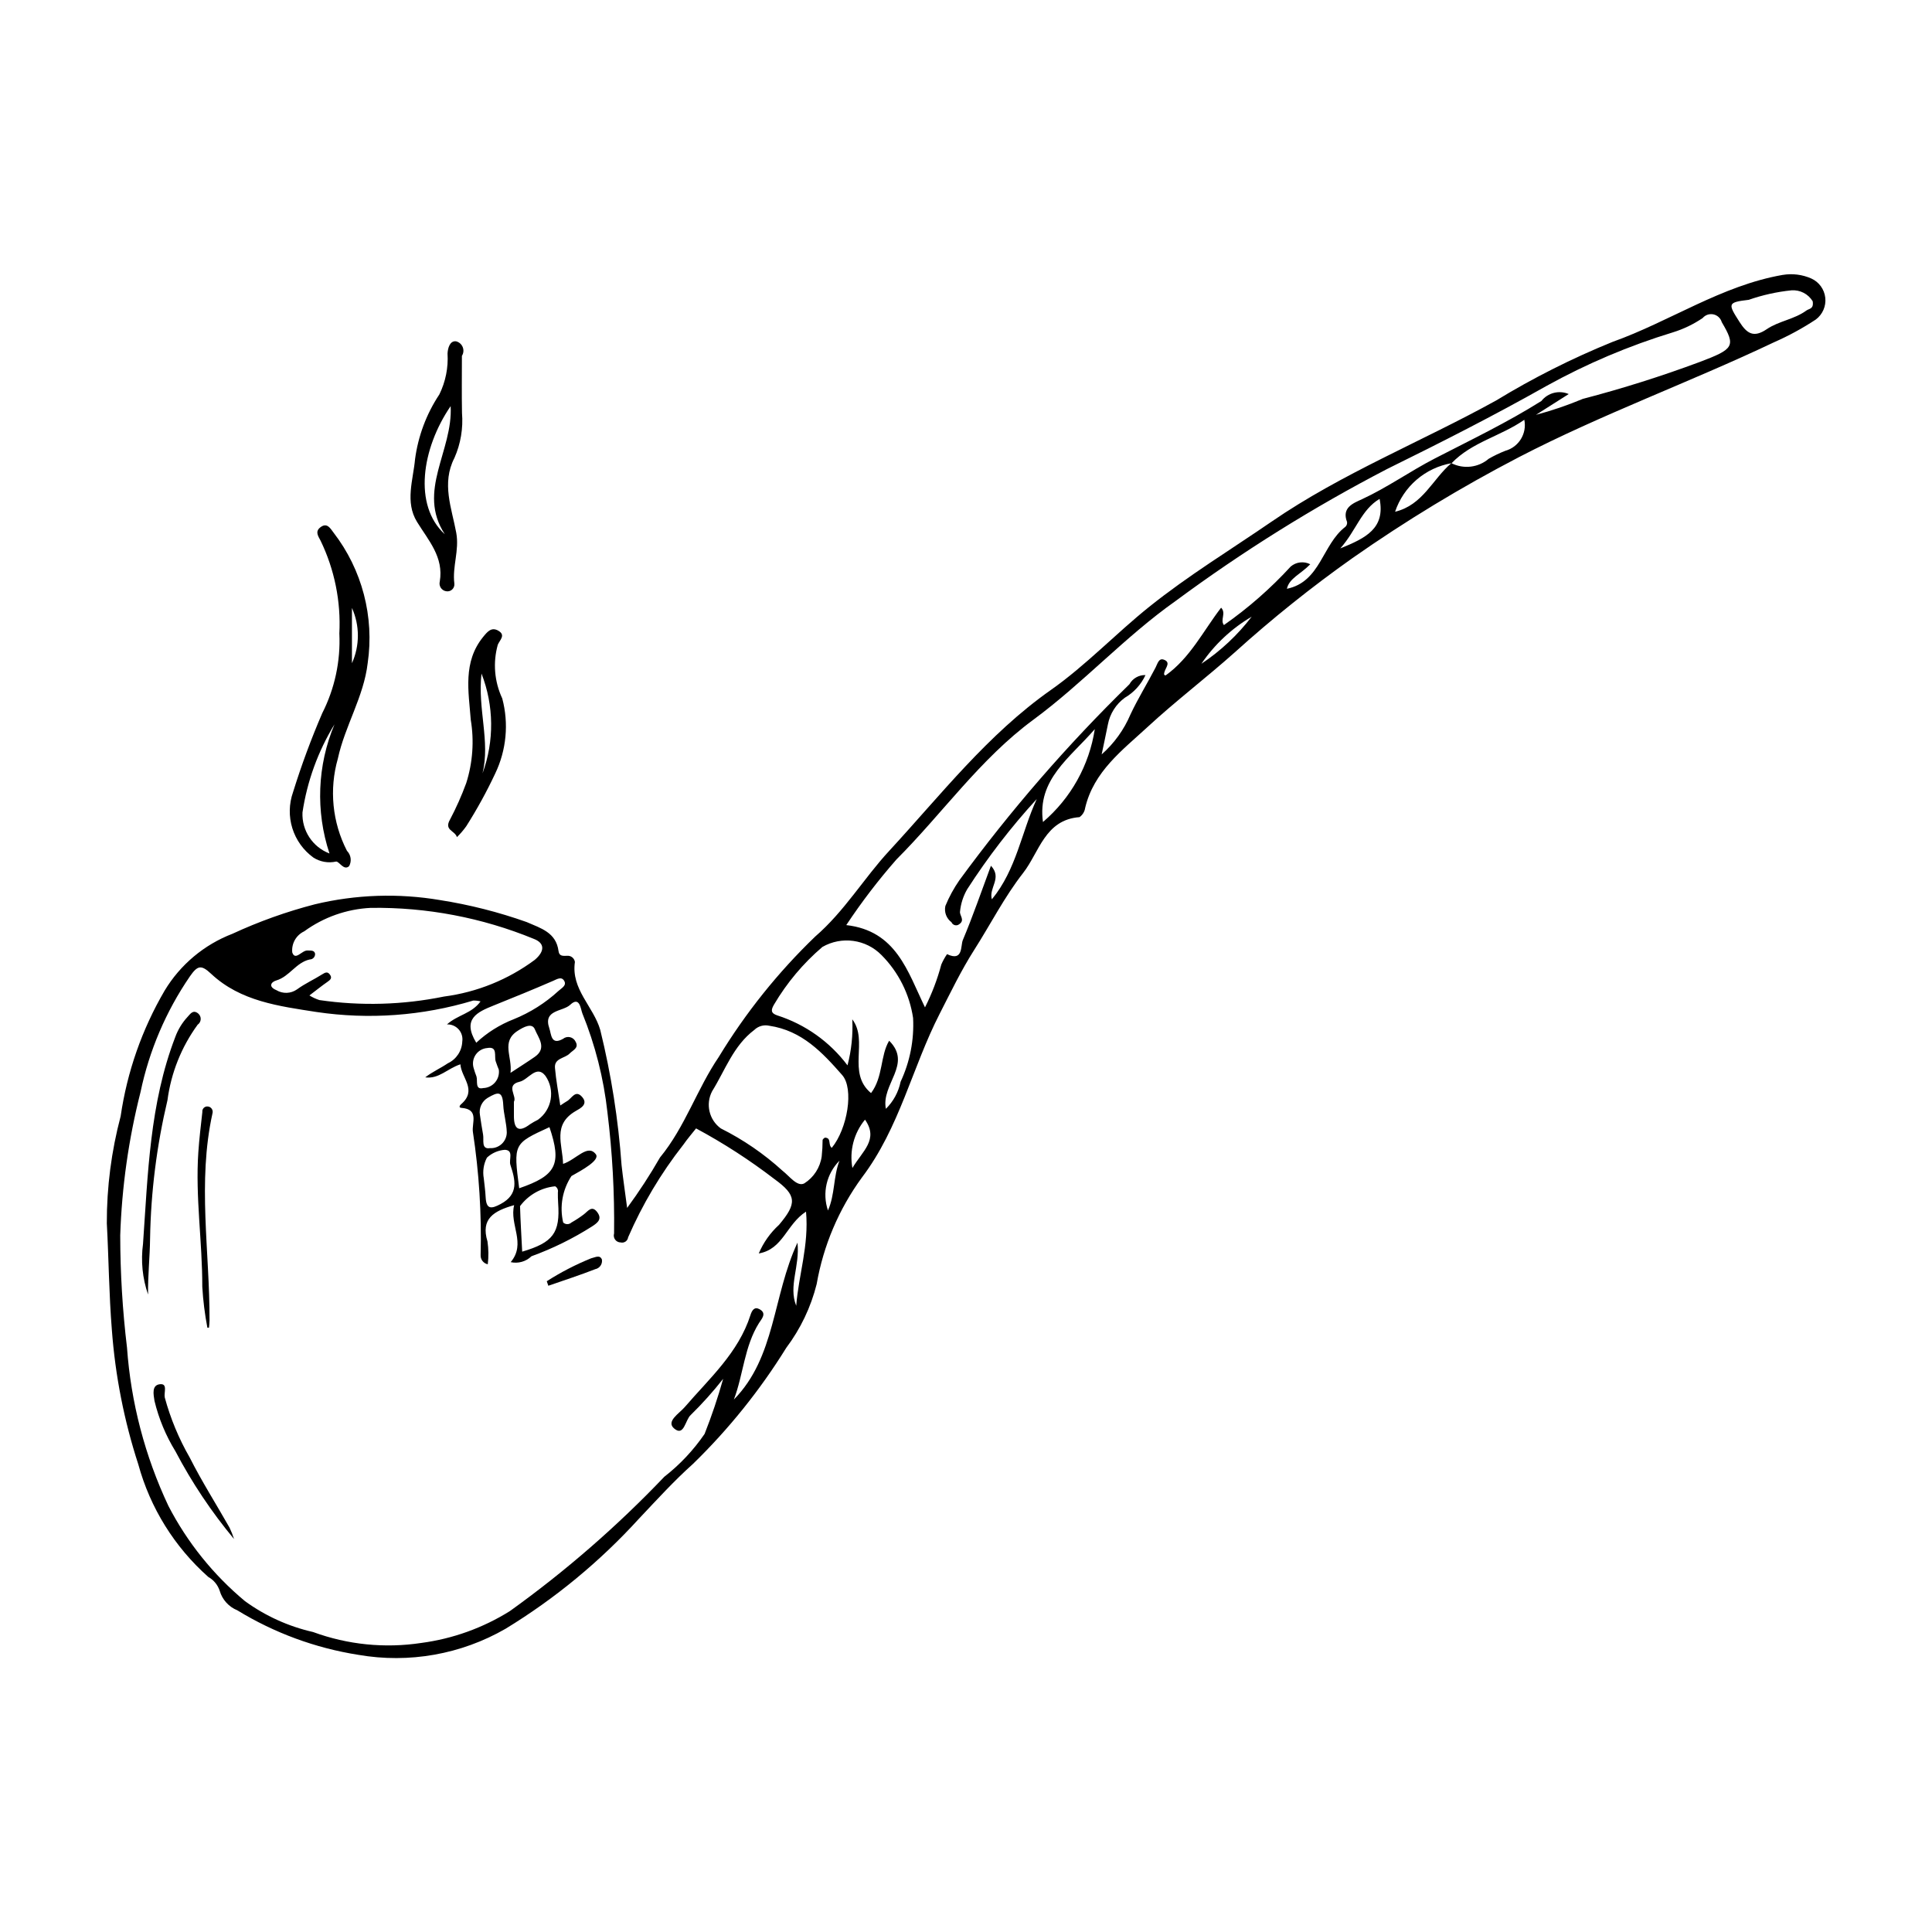 <?xml version="1.0" encoding="UTF-8"?>
<!-- Uploaded to: SVG Repo, www.svgrepo.com, Generator: SVG Repo Mixer Tools -->
<svg fill="#000000" width="800px" height="800px" version="1.1" viewBox="144 144 512 512" xmlns="http://www.w3.org/2000/svg">
 <g>
  <path d="m310.2 464.11c3.152-4.285 6.059-8.75 8.707-13.367 6.648-8.07 9.832-18.215 15.586-26.652h-0.004c7.106-11.688 15.691-22.41 25.547-31.895 7.789-6.734 12.832-15.367 19.609-22.707 13.676-14.809 26.074-30.84 42.836-42.633 9.32-6.555 17.203-14.941 26.121-22.082 10.32-8.262 21.566-15.105 32.418-22.559 18.664-12.816 39.719-21.164 59.406-32.047l0.004 0.004c9.855-6.008 20.184-11.207 30.879-15.555 15.246-5.434 28.855-14.926 45.113-17.762v0.004c2.559-0.434 5.191-0.109 7.566 0.934 2.059 0.918 3.477 2.856 3.727 5.094 0.254 2.238-0.703 4.441-2.508 5.789-3.508 2.316-7.207 4.328-11.055 6.019-22.34 10.617-45.621 19.051-67.664 30.473h0.004c-15.254 7.93-29.973 16.855-44.055 26.719-10.895 7.707-21.32 16.059-31.223 25.004-7.543 6.731-15.621 12.867-23.047 19.723-6.703 6.188-14.336 11.832-16.602 21.539l0.004 0.004c-0.148 0.965-0.688 1.828-1.488 2.391-9.188 0.688-10.672 9.34-14.941 14.797-4.941 6.316-8.633 13.598-12.969 20.398-3.469 5.438-6.231 11.219-9.164 16.945-7.293 14.227-10.59 30.16-20.594 43.363-6.113 8.375-10.215 18.043-11.992 28.258-1.531 6.106-4.273 11.844-8.055 16.879-6.953 11.219-15.25 21.547-24.711 30.75-4.961 4.438-9.617 9.535-14.266 14.469h-0.004c-10.348 11.375-22.266 21.215-35.395 29.223-11.801 6.805-25.617 9.25-39.039 6.914-11.359-1.789-22.258-5.801-32.066-11.801-2.262-0.918-3.977-2.82-4.66-5.16-0.508-1.559-1.582-2.867-3.012-3.668-8.953-7.934-15.406-18.301-18.562-29.84-3.758-11.559-6.109-23.527-7.008-35.648-0.766-9.414-0.824-18.852-1.336-28.246v0.004c-0.023-9.582 1.211-19.121 3.668-28.383 1.707-11.734 5.66-23.031 11.648-33.273 4.148-6.887 10.477-12.191 17.984-15.074 7.019-3.25 14.32-5.859 21.809-7.801 10.875-2.609 22.168-2.992 33.195-1.125 7.816 1.227 15.504 3.176 22.961 5.824 3.742 1.641 7.809 2.742 8.445 7.695 0.188 1.441 1.258 1.258 2.199 1.25h0.004c1.035-0.129 1.984 0.594 2.137 1.629-1.074 7.246 4.934 11.805 6.723 18.039 2.891 11.758 4.777 23.742 5.641 35.824 0.387 3.492 0.906 6.969 1.477 11.32zm218.43-197.37c3.234 1.648 7.141 1.188 9.902-1.168 1.41-0.809 2.875-1.512 4.391-2.106 3.578-0.988 5.777-4.582 5.035-8.219-6.258 4.367-13.895 5.894-19.266 11.5-3.426 0.594-6.629 2.106-9.266 4.371s-4.613 5.203-5.715 8.5c7.383-1.777 9.945-8.672 14.918-12.879zm-257.28 142.64c-0.637-0.168-1.297-0.238-1.953-0.219-13.449 4.055-27.629 5.09-41.523 3.027-9.918-1.547-20.109-2.809-27.895-10.094-2.684-2.516-3.621-2.266-5.695 0.711h0.004c-6.328 9.246-10.762 19.656-13.051 30.625-3.156 12.426-4.957 25.156-5.375 37.969 0.012 9.941 0.609 19.875 1.797 29.746 1.035 14.539 4.758 28.758 10.973 41.941 5.012 9.68 11.91 18.258 20.285 25.23 5.398 3.926 11.543 6.711 18.055 8.188 9.164 3.367 19.035 4.359 28.691 2.891 8.328-1.105 16.324-3.981 23.453-8.434 14.723-10.566 28.426-22.484 40.93-35.598 4.125-3.215 7.727-7.047 10.68-11.359 1.887-4.781 3.531-9.656 4.922-14.605-2.652 3.375-5.519 6.574-8.586 9.578-1.48 1.281-1.75 5.871-4.426 3.57-2.18-1.875 1.352-3.938 2.805-5.629 6.551-7.617 14.246-14.414 17.441-24.418 0.406-1.27 1.051-2.262 2.359-1.57 2.09 1.109 0.578 2.606-0.098 3.684-3.898 6.231-4.129 13.613-6.656 20.277 11.074-11.258 10.223-27.324 16.852-41.574 0.672 6.336-2.445 11.422-0.332 16.727 0.613-8.098 3.406-15.996 2.598-24.949-5.227 3.371-6.062 9.969-12.523 11.082 1.219-2.883 3.047-5.465 5.359-7.574 4.812-5.695 4.711-7.848-1.195-12.125-6.555-5.035-13.504-9.527-20.781-13.438-1.055 1.344-2.34 2.816-3.441 4.414l-0.004-0.004c-5.875 7.496-10.77 15.711-14.562 24.449-0.055 0.453-0.305 0.863-0.68 1.125-0.375 0.258-0.848 0.344-1.293 0.238-0.582-0.004-1.129-0.281-1.473-0.75s-0.445-1.074-0.277-1.633c0.141-10.746-0.449-21.492-1.766-32.16-1-8.996-3.238-17.812-6.652-26.199-0.438-1.145-0.684-4.613-3.203-2.242-1.996 1.875-7.269 1.238-5.531 6.25 0.523 1.512 0.41 4.606 3.641 2.766h-0.004c0.52-0.422 1.207-0.582 1.859-0.426 0.656 0.152 1.199 0.602 1.473 1.215 0.926 1.656-0.734 2.219-1.578 3.098-1.266 1.32-4.117 1.211-3.902 3.805 0.27 3.231 0.891 6.434 1.41 9.98 0.973-0.629 1.355-0.914 1.773-1.145 1.254-0.691 2.219-3.133 3.981-1.156 1.754 1.969-0.418 3.051-1.637 3.75-6.281 3.617-3.5 8.895-3.379 14.027 3.457-1.109 6.516-5.41 8.676-2.562 1.207 1.586-3.727 4.254-6.453 5.781v-0.004c-2.391 3.629-3.184 8.082-2.195 12.312 0.609 0.586 1.57 0.586 2.184 0.008 1.133-0.637 2.219-1.348 3.25-2.129 1.113-0.809 2.121-2.551 3.578-0.637 1.406 1.848 0.137 2.84-1.406 3.832-5.035 3.199-10.402 5.84-16.008 7.875-1.457 1.414-3.527 2-5.508 1.562 4.188-4.961-0.379-9.934 0.918-15.105-5.426 1.535-8.887 3.617-7.074 9.594h0.004c0.297 2.016 0.324 4.055 0.082 6.074-1.148-0.234-1.949-1.266-1.895-2.434 0.281-10.93-0.406-21.863-2.055-32.672-0.312-2.348 1.727-5.988-3.016-6.336-0.91-0.066-0.359-0.75-0.109-0.965 4.398-3.805 0.043-7.004-0.18-10.586-3.477 1.137-5.699 3.953-9.32 3.457 1.879-1.457 4.059-2.414 5.992-3.727h-0.004c2.258-1.051 3.738-3.281 3.828-5.773 0.176-1.164-0.176-2.344-0.961-3.219s-1.918-1.359-3.094-1.312c2.898-2.582 6.531-2.832 8.898-6.098zm135.51-27.055c6.523-7.926 7.844-17.832 11.887-26.566h-0.004c-6.82 7.434-12.988 15.441-18.441 23.926-1.043 1.809-1.688 3.82-1.887 5.894-0.145 1.059 1.398 2.262-0.234 3.363v0.004c-0.328 0.25-0.754 0.336-1.148 0.227-0.398-0.105-0.727-0.395-0.883-0.773-1.344-0.996-1.977-2.684-1.617-4.316 0.988-2.398 2.231-4.68 3.707-6.809 13.562-18.527 28.633-35.898 45.062-51.938 0.848-1.551 2.496-2.492 4.262-2.434-1.168 2.512-3.078 4.606-5.473 6-2.352 1.715-3.961 4.258-4.496 7.117-0.488 2.453-1.016 4.898-1.645 7.902 3.309-2.922 5.918-6.543 7.641-10.605 1.992-4.242 4.488-8.242 6.644-12.414 0.535-1.039 0.848-2.566 2.18-2.09 1.926 0.688 0.508 2.094 0.191 3.223-0.109 0.391-0.293 0.914 0.305 0.949 6.535-4.684 9.977-11.82 14.695-17.945 1.422 1.477-0.328 3.219 0.742 4.609h-0.004c6.449-4.512 12.391-9.719 17.711-15.52 1.445-1.223 3.484-1.461 5.172-0.598-2.477 2.578-5.606 3.727-6.188 6.504 8.957-1.855 9.336-11.73 15.5-16.434 0.344-0.32 0.512-0.793 0.445-1.258-1.48-3.844 1.633-4.977 3.934-6.039 6.734-3.109 12.77-7.43 19.355-10.824 9.484-4.887 19.137-9.508 28.211-15.219l-0.004 0.004c1.719-2.184 4.691-2.938 7.242-1.84-3.047 1.934-5.867 3.723-8.688 5.512h-0.004c4.238-1.125 8.395-2.543 12.438-4.234 10.488-2.738 20.832-6.004 30.992-9.785 9.062-3.434 9.586-4.164 5.824-10.543v0.004c-0.297-1.043-1.145-1.836-2.203-2.066-1.059-0.23-2.156 0.141-2.859 0.965-2.422 1.648-5.074 2.922-7.871 3.789-11.652 3.555-22.898 8.324-33.551 14.227-13.832 7.805-27.977 14.992-42.188 21.984-19.578 10.164-38.324 21.863-56.059 34.98-13.406 9.469-24.547 21.781-37.742 31.504-14.117 10.402-24.023 24.781-36.223 36.98-4.828 5.5-9.277 11.316-13.32 17.414 13.258 1.516 16.23 12.234 20.863 21.805 1.832-3.625 3.281-7.434 4.324-11.359 0.414-0.961 0.922-1.883 1.52-2.746 4.336 2.062 3.547-2.223 4.188-3.746 2.66-6.316 4.891-12.816 7.445-19.684 3.078 3.301-0.656 5.844 0.246 8.902zm-180.86 25.477c0.824 0.516 1.715 0.93 2.644 1.227 10.98 1.605 22.152 1.285 33.023-0.934 8.715-1.137 16.992-4.484 24.047-9.719 2.668-2.262 2.727-4.438-0.281-5.578-13.691-5.617-28.383-8.41-43.184-8.203-6.356 0.309-12.484 2.469-17.629 6.215-2.137 1-3.41 3.242-3.172 5.59 0.805 2.336 2.555-0.594 4.039-0.512 0.863 0.047 1.758-0.117 2 0.797h0.004c0.047 0.398-0.078 0.801-0.348 1.102-0.266 0.305-0.648 0.477-1.051 0.48-3.633 0.781-5.359 4.531-8.891 5.57-1.402 0.414-2.141 1.66 0.035 2.559h-0.004c1.707 1.031 3.863 0.949 5.488-0.207 2.086-1.527 4.496-2.606 6.691-3.996 0.793-0.5 1.387-0.77 2.008 0.07 0.668 0.898 0.152 1.391-0.617 1.922-1.453 1-2.828 2.113-4.805 3.617zm138.43 40.383c4.148-5.047 5.938-15.664 2.754-19.289-5.234-5.957-10.645-11.773-19.309-13.062v0.004c-1.426-0.332-2.926 0.082-3.977 1.102-5.551 4.18-7.723 10.688-11.184 16.258-1.781 3.402-0.797 7.594 2.312 9.848 5.934 2.965 11.43 6.734 16.336 11.203 1.848 1.43 3.891 4.336 5.777 3.363 2.519-1.59 4.207-4.207 4.621-7.16 0.156-1.457 0.234-2.922 0.238-4.391 0.141-0.242 0.348-0.441 0.594-0.574 1.84 0.02 0.762 1.91 1.836 2.699zm14.336-10.336c1.984-1.953 3.344-4.453 3.902-7.184 2.473-5.269 3.609-11.07 3.309-16.887-0.938-6.309-3.871-12.156-8.375-16.68-4.121-4.195-10.559-5.078-15.66-2.148-5.09 4.344-9.418 9.504-12.816 15.266-0.816 1.402-0.941 2.273 0.852 2.875h0.004c7.426 2.375 13.93 7.004 18.613 13.238 1.043-3.977 1.473-8.09 1.27-12.199 4.371 5.762-1.52 14.141 4.969 19.551 3.242-4.301 2.414-9.914 4.801-13.879 6.227 6.199-2.188 11.52-0.867 18.047zm245.61-214.02c-1.188-1.945-3.363-3.059-5.637-2.887-3.856 0.395-7.648 1.238-11.305 2.512-5.715 0.672-5.527 1.031-2.426 5.898 1.945 3.051 3.746 4.234 7.188 1.891 3.191-2.176 7.316-2.602 10.527-4.961 0.727-0.527 1.984-0.348 1.656-2.453zm-341.99 251.87c8.223-2.422 10.086-4.988 9.527-12.875-0.066-0.941-0.082-1.891-0.07-2.836 0.137-0.637-0.156-1.289-0.727-1.609-3.703 0.367-7.078 2.273-9.301 5.258 0.113 4.008 0.371 8.012 0.57 12.062zm-12.172-55.363c2.875-2.684 6.238-4.797 9.906-6.223 4.371-1.766 8.395-4.305 11.867-7.496 0.75-0.719 2.285-1.414 1.523-2.695-0.719-1.207-1.875-0.445-2.981 0.035-5.188 2.25-10.426 4.387-15.676 6.496-4.363 1.75-8.469 3.57-4.641 9.883zm19.395 22.371c-9.559 4.375-9.559 4.375-8.02 16.195 9.84-3.379 11.352-6.352 8.02-16.195zm-9.418-6.734c0 1.445 0.004 2.582 0 3.719-0.012 3.5 1.234 4.543 4.281 2.238l-0.004 0.004c0.676-0.438 1.371-0.836 2.094-1.191 3.727-2.688 4.606-7.871 1.977-11.637-2.367-3.07-4.5 1.031-6.832 1.566-3.856 0.883-0.625 3.836-1.516 5.301zm153.94-98.75c-6.516 7.57-15.328 13.328-13.734 24.617 7.387-6.289 12.262-15.027 13.734-24.617zm-161.93 119.02c0.148 1.457 0.41 3.238 0.5 5.023 0.168 3.305 1.504 3.137 3.992 1.801 4.856-2.606 3.875-6.394 2.562-10.371-0.457-1.387 0.961-3.848-1.449-3.988-1.777 0.129-3.461 0.863-4.766 2.082-0.875 1.676-1.168 3.59-0.84 5.453zm-1.016-16.789c0.273 1.746 0.504 3.5 0.836 5.234 0.266 1.398-0.555 3.949 1.797 3.582v-0.004c1.156 0.078 2.297-0.324 3.148-1.117 0.848-0.793 1.332-1.898 1.336-3.059-0.066-2.469-0.82-4.836-0.934-7.219-0.184-3.859-1.398-3.519-4.109-1.941-1.562 0.934-2.387 2.731-2.074 4.519zm8.102-11.137c2.57-1.691 4.559-2.934 6.481-4.277 3.301-2.312 0.812-5.141-0.004-7.211-0.75-1.902-3.012-0.652-4.551 0.332-4.516 2.887-1.395 6.875-1.926 11.156zm-3.102-0.859c-0.156-0.418-0.539-1.297-0.824-2.211-0.438-1.406 0.594-4.016-2.246-3.508h0.004c-1.234 0.102-2.359 0.754-3.059 1.777-0.699 1.02-0.902 2.305-0.551 3.492 0.215 0.766 0.469 1.523 0.762 2.266 0.363 1.211-0.453 3.594 1.77 3.082v-0.004c1.223-0.031 2.379-0.586 3.168-1.52 0.793-0.934 1.148-2.164 0.98-3.379zm223-138.12c6.769-2.754 11.973-5.297 10.422-13.129-4.844 2.852-6.211 8.406-10.418 13.125zm-125.95 151.38c-2.949 3.57-4.176 8.262-3.34 12.82 2.676-4.539 7.027-7.527 3.34-12.82zm102.47-133.29c-5.312 3.121-9.867 7.383-13.328 12.48 5.102-3.398 9.602-7.617 13.328-12.48zm-109.23 144.16h-0.004c-3.441 3.465-4.625 8.578-3.051 13.199 1.871-4.203 1.398-8.941 3.051-13.199z"/>
  <path d="m233.93 311.92c0.445-8.508-1.27-16.988-4.984-24.656-0.598-1.148-1.508-2.359-0.086-3.488 1.836-1.461 2.731 0.34 3.519 1.355 7.59 9.836 10.859 22.332 9.059 34.625-1.039 8.902-6.035 16.625-7.906 25.293-2.332 8.152-1.469 16.887 2.414 24.426 1.07 1.074 1.305 2.731 0.574 4.059-1.398 1.309-2.644-1.301-3.453-1.211-2.066 0.465-4.234 0.086-6.019-1.059-2.648-1.922-4.602-4.644-5.574-7.769-0.973-3.121-0.906-6.477 0.184-9.562 2.207-7.102 4.789-14.082 7.731-20.914 3.316-6.523 4.879-13.793 4.543-21.098zm-2.613 58.262c-3.711-11.191-3.238-23.352 1.328-34.223-4.363 7.137-7.246 15.074-8.484 23.344-0.211 4.789 2.676 9.176 7.156 10.879zm5.953-65.074v14.652c2.094-4.66 2.094-9.992 0-14.652z"/>
  <path d="m266.41 238.31c0 5.039-0.07 10.078 0.023 15.113 0.34 4.082-0.348 8.184-2.004 11.93-3.481 6.742-0.699 13.371 0.484 19.855 0.852 4.68-1.086 8.945-0.504 13.449 0.066 0.582-0.148 1.168-0.578 1.566-0.43 0.402-1.027 0.574-1.605 0.461-0.578-0.09-1.09-0.422-1.41-0.91-0.316-0.488-0.418-1.09-0.273-1.656 1.094-6.484-2.996-10.879-6.031-15.816-3.238-5.266-1.008-11.156-0.52-16.609 0.816-6.137 3.016-12.008 6.441-17.168 1.652-3.363 2.398-7.102 2.168-10.84 0.07-1.426 0.613-3.441 2.262-3.231 0.797 0.199 1.453 0.77 1.758 1.531 0.309 0.766 0.23 1.629-0.211 2.324zm-2.984 13.316c-7.691 11.246-9.934 26.316-1.543 33.961-7.488-11.469 2.188-22.07 1.543-33.961z"/>
  <path d="m265.09 365.85c-0.531-1.766-3.453-1.789-1.852-4.621 1.66-3.137 3.106-6.387 4.324-9.719 1.715-5.418 2.125-11.164 1.195-16.766-0.559-7.438-2.156-15.301 3.301-21.977 1.117-1.367 2.191-2.688 4.023-1.613 2 1.176 0.371 2.441-0.16 3.703-1.324 4.734-0.906 9.785 1.18 14.234 1.77 6.641 1.109 13.691-1.859 19.887-2.262 4.824-4.832 9.5-7.688 14-0.734 1.027-1.559 1.988-2.465 2.871zm6.785-16.914 0.004 0.004c3.133-8.551 3.035-17.953-0.277-26.438-1.055 9.469 2.352 17.914 0.277 26.438z"/>
  <path d="m183.24 487.07c-1.488-4.309-1.945-8.902-1.34-13.414 1.301-18.516 1.75-37.172 8.551-54.844v-0.004c0.727-1.98 1.84-3.797 3.277-5.348 0.738-0.781 1.426-1.98 2.805-0.867l-0.004 0.004c0.445 0.375 0.691 0.938 0.66 1.516-0.031 0.582-0.332 1.117-0.812 1.445-4.297 5.894-7.047 12.777-7.996 20.012-2.848 12-4.394 24.273-4.609 36.605-0.051 4.945-0.609 9.875-0.531 14.895z"/>
  <path d="m206.03 551.87c-5.981-7.188-11.191-14.984-15.539-23.266-2.539-4.129-4.41-8.629-5.547-13.34-0.281-1.766-0.793-4.227 1.492-4.438 2.074-0.191 0.953 2.246 1.227 3.516 1.512 5.57 3.738 10.926 6.617 15.926 3.195 6.34 7.027 12.359 10.535 18.547 0.477 0.988 0.883 2.012 1.215 3.055z"/>
  <path d="m198.96 495.86c-0.688-3.59-1.141-7.219-1.352-10.867 0.031-11.902-1.863-23.742-1.047-35.656 0.242-3.559 0.672-7.102 1.066-10.648-0.051-0.402 0.086-0.805 0.379-1.094 0.289-0.285 0.695-0.422 1.098-0.363 0.414 0.047 0.789 0.27 1.02 0.617 0.234 0.348 0.305 0.777 0.191 1.18-4.035 18.266-0.715 36.641-0.789 54.961-0.004 0.617-0.09 1.234-0.141 1.852z"/>
  <path d="m288.9 483.54c3.707-2.375 7.629-4.402 11.711-6.059 1.109-0.254 2.344-1.047 2.902 0.305 0.199 1.191-0.59 2.324-1.773 2.559-4.09 1.598-8.277 2.949-12.426 4.391z"/>
 </g>
</svg>